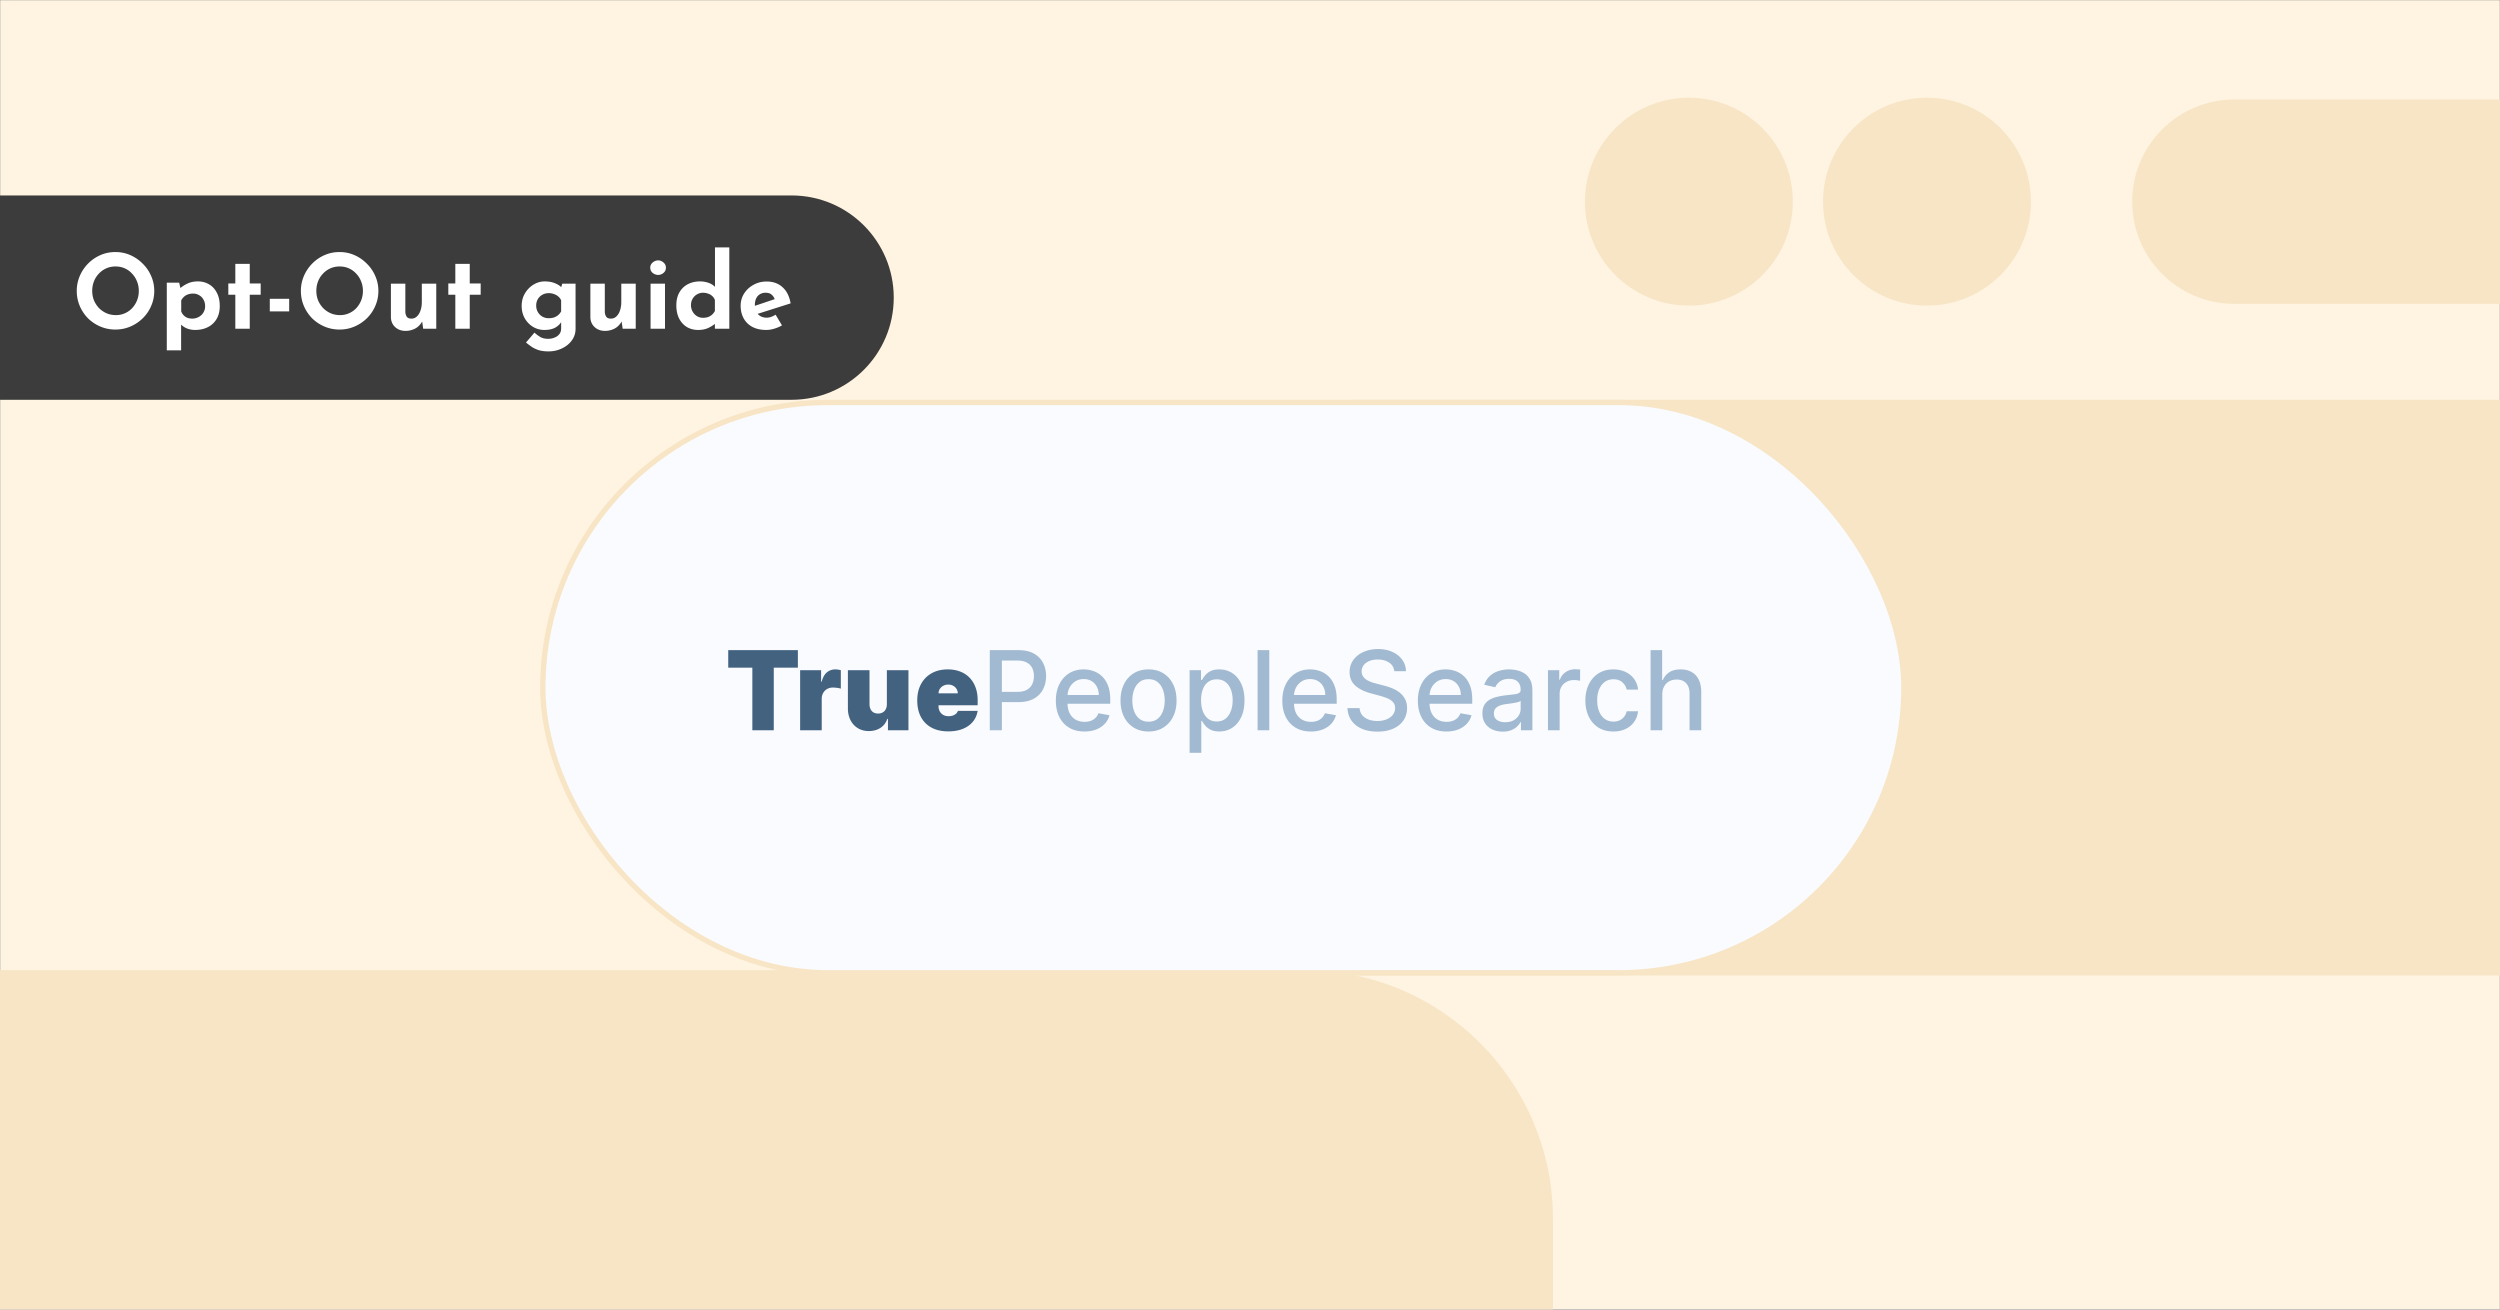 <svg width="1407" height="737" fill="none" xmlns="http://www.w3.org/2000/svg"><rect width="100%" height="100%" fill="#808080" stroke="none"/><g clip-path="url(#a)"><mask id="b" style="mask-type:luminance" maskUnits="userSpaceOnUse" x="0" y="0" width="1407" height="737"><path d="M0 0h1407v737H0V0Z" fill="#fff"/></mask><g mask="url(#b)"><path d="M0 0h1407v737H0V0Z" fill="#FFF4E1"/></g><path d="M0 546h734c77.32 0 140 62.68 140 140v51H0V546Z" fill="#F7E5C6"/></g><path fill="#F7E5C6" d="M761 225h646v324H761zM1200 113.5c0-31.756 25.74-57.5 57.5-57.5H1407v115h-149.5c-31.76 0-57.5-25.744-57.5-57.5Z"/><path d="M0 110h445.5c31.756 0 57.5 25.744 57.5 57.5S477.256 225 445.5 225H0V110Z" fill="#3C3C3C"/><rect x="305.5" y="226.5" width="766" height="321" rx="160.5" fill="#F9FBFE" stroke="#F7E5C6" stroke-width="3"/><circle cx="1084.5" cy="113.5" r="58.5" fill="#F7E5C6"/><circle cx="950.5" cy="113.5" r="58.5" fill="#F7E5C6"/><path d="M43.202 163.714c0-2.939.56-5.723 1.682-8.352a22.396 22.396 0 0 1 4.64-6.96 22.242 22.242 0 0 1 6.96-4.814c2.63-1.16 5.452-1.74 8.468-1.74 2.977 0 5.78.58 8.41 1.74a22.245 22.245 0 0 1 6.96 4.814 21.457 21.457 0 0 1 4.756 6.96c1.16 2.629 1.74 5.413 1.74 8.352 0 3.016-.58 5.839-1.74 8.468a21.457 21.457 0 0 1-4.756 6.96 22.384 22.384 0 0 1-6.96 4.64c-2.63 1.121-5.433 1.682-8.41 1.682-3.016 0-5.839-.561-8.468-1.682a22.382 22.382 0 0 1-6.96-4.64 22.396 22.396 0 0 1-4.64-6.96c-1.122-2.629-1.682-5.452-1.682-8.468Zm8.7 0c0 1.895.328 3.673.986 5.336a14.84 14.84 0 0 0 2.842 4.35 13.773 13.773 0 0 0 4.234 2.9c1.624.696 3.383 1.044 5.278 1.044 1.817 0 3.5-.348 5.046-1.044a12.433 12.433 0 0 0 4.118-2.9 14.5 14.5 0 0 0 2.726-4.35c.657-1.663.986-3.441.986-5.336 0-1.933-.348-3.731-1.044-5.394a13.098 13.098 0 0 0-2.784-4.35 12.05 12.05 0 0 0-4.118-2.958c-1.586-.696-3.306-1.044-5.162-1.044-1.856 0-3.577.348-5.162 1.044a12.657 12.657 0 0 0-4.176 2.958 13.095 13.095 0 0 0-2.784 4.35c-.658 1.663-.986 3.461-.986 5.394Zm57.858 21.982a12.84 12.84 0 0 1-4.466-.812c-1.43-.58-2.629-1.392-3.596-2.436l.232-2.378v17.11h-8.062v-38.106h6.96l1.16 4.93-.638-1.74a18.53 18.53 0 0 1 4.408-2.784c1.624-.735 3.5-1.102 5.626-1.102 2.359 0 4.466.561 6.322 1.682 1.856 1.083 3.306 2.668 4.35 4.756 1.083 2.049 1.624 4.524 1.624 7.424 0 2.861-.599 5.297-1.798 7.308a11.736 11.736 0 0 1-4.93 4.582c-2.088 1.044-4.485 1.566-7.192 1.566Zm-1.624-6.38c1.315 0 2.514-.29 3.596-.87a6.753 6.753 0 0 0 2.668-2.436c.696-1.083 1.044-2.301 1.044-3.654 0-1.431-.309-2.668-.928-3.712a6.056 6.056 0 0 0-2.436-2.494c-1.005-.619-2.126-.928-3.364-.928-1.082 0-2.049.155-2.9.464a6.339 6.339 0 0 0-2.204 1.276c-.618.541-1.16 1.237-1.624 2.088v6.206c.31.812.754 1.527 1.334 2.146a6.135 6.135 0 0 0 2.088 1.45c.851.309 1.76.464 2.726.464Zm24.304-30.798h8.12v11.02h6.148v6.322h-6.148V185h-8.12v-19.14h-3.944v-6.322h3.944v-11.02Zm19.404 19.662h10.904v7.076h-10.904v-7.076Zm17.496-4.466c0-2.939.561-5.723 1.682-8.352a22.409 22.409 0 0 1 4.64-6.96 22.252 22.252 0 0 1 6.96-4.814c2.63-1.16 5.452-1.74 8.468-1.74 2.978 0 5.781.58 8.41 1.74a22.229 22.229 0 0 1 6.96 4.814 21.44 21.44 0 0 1 4.756 6.96c1.16 2.629 1.74 5.413 1.74 8.352 0 3.016-.58 5.839-1.74 8.468a21.44 21.44 0 0 1-4.756 6.96 22.368 22.368 0 0 1-6.96 4.64c-2.629 1.121-5.432 1.682-8.41 1.682-3.016 0-5.838-.561-8.468-1.682a22.391 22.391 0 0 1-6.96-4.64 22.409 22.409 0 0 1-4.64-6.96c-1.121-2.629-1.682-5.452-1.682-8.468Zm8.7 0c0 1.895.329 3.673.986 5.336a14.854 14.854 0 0 0 2.842 4.35 13.786 13.786 0 0 0 4.234 2.9c1.624.696 3.384 1.044 5.278 1.044 1.818 0 3.5-.348 5.046-1.044a12.426 12.426 0 0 0 4.118-2.9 14.491 14.491 0 0 0 2.726-4.35c.658-1.663.986-3.441.986-5.336 0-1.933-.348-3.731-1.044-5.394a13.085 13.085 0 0 0-2.784-4.35 12.043 12.043 0 0 0-4.118-2.958c-1.585-.696-3.306-1.044-5.162-1.044-1.856 0-3.576.348-5.162 1.044a12.666 12.666 0 0 0-4.176 2.958 13.117 13.117 0 0 0-2.784 4.35c-.657 1.663-.986 3.461-.986 5.394Zm50.145 22.504c-2.281 0-4.195-.696-5.742-2.088-1.547-1.431-2.359-3.267-2.436-5.51v-18.966h8.12v15.95c.077 1.121.367 2.03.87 2.726.503.657 1.353.986 2.552.986s2.223-.406 3.074-1.218c.889-.812 1.566-1.914 2.03-3.306.503-1.431.754-3.035.754-4.814v-10.324h8.12V185h-7.366l-.638-4.64.116.522a10.953 10.953 0 0 1-2.204 2.784c-.889.812-1.953 1.431-3.19 1.856-1.199.464-2.552.696-4.06.696Zm28.071-37.7h8.12v11.02h6.148v6.322h-6.148V185h-8.12v-19.14h-3.944v-6.322h3.944v-11.02Zm52.418 49.242c-2.282 0-4.215-.271-5.8-.812-1.547-.541-2.862-1.199-3.944-1.972a55.392 55.392 0 0 1-2.9-2.204l4.756-5.568a22.02 22.02 0 0 0 3.074 2.32c1.198.773 2.764 1.16 4.698 1.16 1.276 0 2.455-.232 3.538-.696 1.121-.425 2.01-1.063 2.668-1.914.696-.851 1.044-1.914 1.044-3.19v-5.568l.29 1.45c-.619 1.315-1.74 2.475-3.364 3.48-1.624.967-3.751 1.45-6.38 1.45-2.282 0-4.408-.58-6.38-1.74-1.934-1.199-3.48-2.803-4.64-4.814-1.16-2.049-1.74-4.369-1.74-6.96 0-2.668.618-5.027 1.856-7.076 1.237-2.088 2.842-3.731 4.814-4.93 1.972-1.199 4.06-1.798 6.264-1.798 2.204 0 4.098.329 5.684.986 1.624.619 2.842 1.392 3.654 2.32l-.29.754.87-2.784h7.482V185c0 2.475-.696 4.659-2.088 6.554-1.392 1.933-3.248 3.441-5.568 4.524-2.282 1.121-4.814 1.682-7.598 1.682Zm-6.902-25.81c0 1.353.309 2.571.928 3.654a6.865 6.865 0 0 0 2.494 2.552c1.082.619 2.281.928 3.596.928 1.121 0 2.107-.135 2.958-.406a7.482 7.482 0 0 0 2.32-1.276 7.315 7.315 0 0 0 1.74-2.146v-6.206a5.419 5.419 0 0 0-1.566-2.146 6.9 6.9 0 0 0-2.436-1.392c-.89-.348-1.895-.522-3.016-.522-1.315 0-2.514.309-3.596.928a6.553 6.553 0 0 0-2.494 2.436c-.619 1.044-.928 2.243-.928 3.596Zm38.675 14.268c-2.282 0-4.196-.696-5.742-2.088-1.547-1.431-2.359-3.267-2.436-5.51v-18.966h8.12v15.95c.077 1.121.367 2.03.87 2.726.502.657 1.353.986 2.552.986 1.198 0 2.223-.406 3.074-1.218.889-.812 1.566-1.914 2.03-3.306.502-1.431.754-3.035.754-4.814v-10.324h8.12V185h-7.366l-.638-4.64.116.522a10.953 10.953 0 0 1-2.204 2.784c-.89.812-1.953 1.431-3.19 1.856-1.199.464-2.552.696-4.06.696Zm25.693-26.564h8.12V185h-8.12v-25.346Zm-.174-8.99c0-1.199.464-2.185 1.392-2.958.967-.773 1.991-1.16 3.074-1.16 1.083 0 2.069.387 2.958 1.16.928.773 1.392 1.759 1.392 2.958 0 1.199-.464 2.185-1.392 2.958-.889.735-1.875 1.102-2.958 1.102-1.083 0-2.107-.367-3.074-1.102-.928-.773-1.392-1.759-1.392-2.958Zm26.98 35.032c-2.358 0-4.466-.541-6.322-1.624-1.856-1.121-3.325-2.726-4.408-4.814-1.044-2.088-1.566-4.563-1.566-7.424 0-2.861.58-5.297 1.74-7.308 1.16-2.011 2.746-3.538 4.756-4.582 2.011-1.044 4.292-1.566 6.844-1.566 1.624 0 3.171.251 4.64.754 1.508.503 2.765 1.276 3.77 2.32v2.552-24.766h8.062V185h-8.12v-4.93l.638 1.74a21.263 21.263 0 0 1-4.408 2.784c-1.624.735-3.499 1.102-5.626 1.102Zm2.668-6.844c1.083 0 2.03-.135 2.842-.406a6.864 6.864 0 0 0 2.204-1.276c.658-.58 1.218-1.295 1.682-2.146v-6.206a5.154 5.154 0 0 0-1.45-2.146c-.618-.619-1.392-1.083-2.32-1.392-.889-.348-1.875-.522-2.958-.522-1.198 0-2.32.309-3.364.928-1.005.58-1.817 1.392-2.436 2.436-.618 1.044-.928 2.243-.928 3.596 0 1.353.31 2.571.928 3.654.619 1.083 1.431 1.933 2.436 2.552a6.485 6.485 0 0 0 3.364.928Zm35.672 6.844c-3.094 0-5.723-.58-7.888-1.74-2.127-1.16-3.751-2.765-4.872-4.814-1.122-2.049-1.682-4.408-1.682-7.076 0-2.552.657-4.853 1.972-6.902 1.314-2.049 3.074-3.673 5.278-4.872 2.204-1.237 4.659-1.856 7.366-1.856 3.634 0 6.612 1.063 8.932 3.19 2.358 2.088 3.886 5.123 4.582 9.106l-19.72 6.264-1.798-4.408 14.268-4.814-1.682.754a5.762 5.762 0 0 0-1.682-2.61c-.774-.773-1.953-1.16-3.538-1.16-1.199 0-2.262.29-3.19.87-.89.541-1.586 1.334-2.088 2.378-.464 1.005-.696 2.204-.696 3.596 0 1.585.29 2.919.87 4.002.58 1.044 1.372 1.837 2.378 2.378 1.005.541 2.126.812 3.364.812.889 0 1.74-.155 2.552-.464.85-.309 1.682-.715 2.494-1.218l3.596 6.032a20.43 20.43 0 0 1-4.408 1.856c-1.547.464-3.016.696-4.408.696Z" fill="#fff"/><path d="M409.853 375.773v-9.864h39.19v9.864h-13.562V411h-12.066v-35.227h-13.562ZM450.315 411v-33.818h11.801v6.429h.352c.617-2.378 1.593-4.117 2.928-5.218 1.351-1.101 2.929-1.652 4.734-1.652.529 0 1.05.045 1.563.133a9.89 9.89 0 0 1 1.52.33v10.37c-.602-.206-1.344-.36-2.224-.462a19.97 19.97 0 0 0-2.268-.155c-1.189 0-2.26.272-3.214.815a5.732 5.732 0 0 0-2.224 2.246c-.543.954-.815 2.077-.815 3.368V411h-12.153Zm48.812-14.795v-19.023h12.153V411h-11.537v-6.429h-.352c-.734 2.158-2.018 3.846-3.853 5.064-1.835 1.204-4.015 1.805-6.539 1.805-2.363 0-4.433-.543-6.209-1.629-1.761-1.086-3.134-2.583-4.117-4.491-.969-1.909-1.461-4.096-1.475-6.561v-21.577h12.153v19.023c.015 1.673.44 2.987 1.277 3.941.851.954 2.04 1.431 3.567 1.431 1.013 0 1.886-.213 2.62-.639a4.36 4.36 0 0 0 1.717-1.849c.411-.808.609-1.769.595-2.884Zm34.539 15.411c-3.611 0-6.723-.689-9.335-2.069-2.598-1.395-4.602-3.391-6.011-5.989-1.394-2.612-2.092-5.739-2.092-9.379 0-3.493.705-6.546 2.114-9.159 1.409-2.613 3.398-4.646 5.967-6.099 2.568-1.453 5.599-2.18 9.093-2.18 2.554 0 4.865.397 6.935 1.189 2.07.793 3.838 1.945 5.306 3.457 1.468 1.497 2.598 3.317 3.391 5.46.792 2.143 1.189 4.558 1.189 7.244v2.818h-30.208v-6.693h19.023c-.015-.969-.264-1.82-.749-2.554a4.76 4.76 0 0 0-1.915-1.739c-.793-.426-1.695-.639-2.708-.639-.984 0-1.886.213-2.708.639a5.116 5.116 0 0 0-1.982 1.717c-.484.734-.741 1.592-.77 2.576v7.222c0 1.086.227 2.054.682 2.906a4.945 4.945 0 0 0 1.96 2.003c.851.485 1.878.727 3.082.727.837 0 1.6-.118 2.29-.352a5.165 5.165 0 0 0 1.805-1.013 4.12 4.12 0 0 0 1.101-1.629h11.097c-.382 2.348-1.285 4.388-2.708 6.12-1.424 1.718-3.31 3.053-5.659 4.007-2.334.94-5.064 1.409-8.19 1.409Z" fill="#436280"/><path d="M557.053 411v-45.091h16.073c3.508 0 6.414.639 8.719 1.916 2.304 1.277 4.029 3.023 5.174 5.24 1.145 2.201 1.717 4.682 1.717 7.441 0 2.775-.58 5.27-1.739 7.486-1.145 2.202-2.877 3.949-5.196 5.24-2.305 1.277-5.204 1.916-8.697 1.916h-11.053v-5.769h10.436c2.217 0 4.015-.381 5.395-1.145 1.379-.778 2.392-1.834 3.038-3.17.646-1.336.969-2.855.969-4.558 0-1.702-.323-3.214-.969-4.535-.646-1.321-1.666-2.356-3.06-3.105-1.38-.748-3.2-1.122-5.461-1.122h-8.542V411h-6.804Zm53.282.683c-3.332 0-6.202-.712-8.609-2.136-2.392-1.439-4.242-3.457-5.548-6.055-1.292-2.613-1.938-5.673-1.938-9.181 0-3.464.646-6.517 1.938-9.159 1.306-2.642 3.126-4.704 5.46-6.187 2.348-1.482 5.093-2.224 8.234-2.224 1.908 0 3.758.316 5.549.947a13.426 13.426 0 0 1 4.821 2.973c1.424 1.35 2.547 3.104 3.369 5.262.822 2.143 1.233 4.748 1.233 7.816v2.333h-26.883v-4.931h20.432c0-1.732-.352-3.266-1.057-4.602a7.988 7.988 0 0 0-2.972-3.192c-1.262-.778-2.745-1.167-4.448-1.167-1.849 0-3.464.455-4.843 1.365a9.163 9.163 0 0 0-3.171 3.522c-.734 1.439-1.101 3.002-1.101 4.69v3.853c0 2.261.397 4.183 1.189 5.769.808 1.585 1.93 2.796 3.369 3.632 1.438.822 3.119 1.233 5.042 1.233 1.247 0 2.385-.176 3.412-.528a7.364 7.364 0 0 0 2.664-1.629c.749-.72 1.321-1.608 1.718-2.664l6.231 1.122a11.29 11.29 0 0 1-2.686 4.822c-1.277 1.365-2.885 2.429-4.822 3.193-1.923.748-4.117 1.123-6.583 1.123Zm36.058 0c-3.17 0-5.937-.727-8.3-2.18-2.363-1.453-4.198-3.486-5.505-6.099-1.306-2.613-1.959-5.666-1.959-9.159 0-3.508.653-6.576 1.959-9.203 1.307-2.627 3.142-4.668 5.505-6.121 2.363-1.453 5.13-2.18 8.3-2.18 3.171 0 5.937.727 8.301 2.18 2.363 1.453 4.197 3.494 5.504 6.121 1.306 2.627 1.959 5.695 1.959 9.203 0 3.493-.653 6.546-1.959 9.159-1.307 2.613-3.141 4.646-5.504 6.099-2.364 1.453-5.13 2.18-8.301 2.18Zm.022-5.527c2.055 0 3.758-.543 5.108-1.629 1.35-1.086 2.349-2.532 2.994-4.337.661-1.806.991-3.795.991-5.967 0-2.158-.33-4.139-.991-5.945-.645-1.82-1.644-3.28-2.994-4.381-1.35-1.101-3.053-1.651-5.108-1.651-2.069 0-3.787.55-5.152 1.651-1.35 1.101-2.356 2.561-3.016 4.381-.646 1.806-.969 3.787-.969 5.945 0 2.172.323 4.161.969 5.967.66 1.805 1.666 3.251 3.016 4.337 1.365 1.086 3.083 1.629 5.152 1.629Zm23.091 17.526v-46.5h6.428v5.482h.551c.382-.704.932-1.519 1.651-2.444s1.718-1.732 2.995-2.422c1.276-.704 2.964-1.057 5.063-1.057 2.731 0 5.167.69 7.31 2.07s3.824 3.369 5.042 5.967c1.233 2.598 1.849 5.724 1.849 9.379 0 3.655-.609 6.789-1.827 9.401-1.218 2.598-2.892 4.602-5.02 6.011-2.128 1.394-4.557 2.092-7.288 2.092-2.054 0-3.735-.345-5.041-1.035-1.292-.69-2.305-1.497-3.039-2.422s-1.299-1.747-1.695-2.466h-.396v17.944h-6.583Zm6.45-29.591c0 2.378.345 4.462 1.035 6.253.69 1.79 1.688 3.192 2.995 4.205 1.306.998 2.906 1.497 4.799 1.497 1.967 0 3.611-.521 4.932-1.563 1.321-1.057 2.319-2.488 2.994-4.293.69-1.806 1.035-3.839 1.035-6.099 0-2.231-.337-4.235-1.013-6.011-.66-1.776-1.658-3.178-2.994-4.205-1.321-1.027-2.972-1.541-4.954-1.541-1.908 0-3.522.492-4.843 1.475-1.307.983-2.298 2.356-2.973 4.117-.675 1.761-1.013 3.816-1.013 6.165Zm38.398-28.182V411h-6.583v-45.091h6.583Zm23.432 45.774c-3.332 0-6.202-.712-8.609-2.136-2.392-1.439-4.242-3.457-5.548-6.055-1.292-2.613-1.938-5.673-1.938-9.181 0-3.464.646-6.517 1.938-9.159 1.306-2.642 3.126-4.704 5.46-6.187 2.349-1.482 5.093-2.224 8.235-2.224 1.908 0 3.757.316 5.548.947s3.398 1.622 4.822 2.973c1.423 1.35 2.546 3.104 3.368 5.262.822 2.143 1.233 4.748 1.233 7.816v2.333h-26.883v-4.931h20.432c0-1.732-.352-3.266-1.057-4.602a7.988 7.988 0 0 0-2.972-3.192c-1.262-.778-2.745-1.167-4.447-1.167-1.85 0-3.464.455-4.844 1.365a9.163 9.163 0 0 0-3.171 3.522c-.734 1.439-1.101 3.002-1.101 4.69v3.853c0 2.261.397 4.183 1.189 5.769.808 1.585 1.931 2.796 3.369 3.632 1.438.822 3.119 1.233 5.042 1.233 1.248 0 2.385-.176 3.413-.528a7.38 7.38 0 0 0 2.664-1.629c.748-.72 1.321-1.608 1.717-2.664l6.231 1.122a11.29 11.29 0 0 1-2.686 4.822c-1.277 1.365-2.885 2.429-4.822 3.193-1.923.748-4.117 1.123-6.583 1.123Zm46.935-33.929c-.235-2.084-1.204-3.699-2.907-4.843-1.702-1.16-3.845-1.74-6.429-1.74-1.849 0-3.449.294-4.799.881-1.351.572-2.4 1.365-3.149 2.378-.734.998-1.101 2.135-1.101 3.412 0 1.072.25 1.997.749 2.774a6.72 6.72 0 0 0 2.004 1.96c.836.514 1.732.947 2.686 1.299.954.338 1.871.616 2.752.837l4.403 1.145c1.439.352 2.914.829 4.426 1.431a17.746 17.746 0 0 1 4.205 2.377 11.387 11.387 0 0 1 3.126 3.655c.808 1.453 1.211 3.193 1.211 5.218 0 2.554-.66 4.822-1.981 6.804-1.307 1.981-3.207 3.544-5.703 4.689-2.48 1.145-5.482 1.718-9.005 1.718-3.376 0-6.297-.536-8.762-1.608-2.466-1.071-4.397-2.59-5.791-4.557-1.394-1.982-2.165-4.33-2.312-7.046h6.826c.132 1.63.66 2.987 1.585 4.074.939 1.071 2.135 1.871 3.589 2.399 1.467.514 3.075.771 4.821.771 1.923 0 3.633-.301 5.13-.903 1.512-.616 2.701-1.468 3.567-2.554.866-1.101 1.299-2.385 1.299-3.853 0-1.335-.382-2.429-1.145-3.28-.748-.852-1.769-1.556-3.06-2.114-1.277-.558-2.723-1.049-4.338-1.475l-5.328-1.453c-3.61-.984-6.473-2.429-8.586-4.338-2.099-1.908-3.149-4.432-3.149-7.573 0-2.598.705-4.866 2.114-6.804 1.409-1.937 3.317-3.442 5.724-4.513 2.407-1.086 5.123-1.629 8.147-1.629 3.053 0 5.746.535 8.08 1.607 2.348 1.071 4.198 2.546 5.548 4.425 1.351 1.864 2.055 4.007 2.114 6.429h-6.561Zm29.354 33.929c-3.332 0-6.202-.712-8.609-2.136-2.392-1.439-4.242-3.457-5.548-6.055-1.292-2.613-1.938-5.673-1.938-9.181 0-3.464.646-6.517 1.938-9.159 1.306-2.642 3.126-4.704 5.46-6.187 2.349-1.482 5.093-2.224 8.235-2.224 1.908 0 3.757.316 5.548.947s3.398 1.622 4.822 2.973c1.423 1.35 2.546 3.104 3.368 5.262.822 2.143 1.233 4.748 1.233 7.816v2.333h-26.883v-4.931h20.432c0-1.732-.352-3.266-1.057-4.602a7.988 7.988 0 0 0-2.972-3.192c-1.262-.778-2.745-1.167-4.447-1.167-1.85 0-3.464.455-4.844 1.365a9.163 9.163 0 0 0-3.171 3.522c-.734 1.439-1.1 3.002-1.1 4.69v3.853c0 2.261.396 4.183 1.188 5.769.808 1.585 1.931 2.796 3.369 3.632 1.439.822 3.119 1.233 5.042 1.233 1.248 0 2.385-.176 3.413-.528a7.38 7.38 0 0 0 2.664-1.629c.748-.72 1.321-1.608 1.717-2.664l6.231 1.122a11.29 11.29 0 0 1-2.686 4.822c-1.277 1.365-2.884 2.429-4.822 3.193-1.923.748-4.117 1.123-6.583 1.123Zm31.655.066c-2.143 0-4.081-.397-5.813-1.189-1.732-.808-3.104-1.975-4.117-3.501-.998-1.527-1.497-3.398-1.497-5.614 0-1.909.367-3.479 1.101-4.712a8.126 8.126 0 0 1 2.972-2.928c1.248-.72 2.642-1.263 4.183-1.63a41.652 41.652 0 0 1 4.712-.836l4.932-.573c1.262-.161 2.18-.418 2.752-.77.573-.353.859-.925.859-1.718v-.154c0-1.923-.543-3.412-1.63-4.469-1.071-1.057-2.671-1.585-4.799-1.585-2.217 0-3.963.491-5.24 1.475-1.263.968-2.136 2.047-2.62 3.236l-6.187-1.409c.734-2.055 1.805-3.713 3.214-4.976a13.05 13.05 0 0 1 4.91-2.774 19.173 19.173 0 0 1 5.835-.881c1.35 0 2.781.162 4.293.485a12.57 12.57 0 0 1 4.271 1.717c1.336.837 2.43 2.033 3.281 3.589.851 1.541 1.277 3.545 1.277 6.011V411h-6.429v-4.624h-.264c-.426.852-1.064 1.688-1.916 2.51-.851.822-1.945 1.505-3.28 2.048-1.336.543-2.936.815-4.8.815Zm1.431-5.285c1.82 0 3.376-.359 4.668-1.078 1.306-.72 2.297-1.659 2.972-2.819a7.307 7.307 0 0 0 1.035-3.764v-4.36c-.235.235-.69.455-1.365.661-.661.191-1.417.359-2.268.506-.851.132-1.681.257-2.488.374-.807.103-1.482.191-2.026.265-1.277.161-2.443.433-3.5.814-1.042.382-1.879.932-2.51 1.651-.617.705-.925 1.644-.925 2.819 0 1.629.602 2.862 1.805 3.699 1.204.822 2.738 1.232 4.602 1.232ZM871.187 411v-33.818h6.363v5.372h.352c.617-1.82 1.703-3.251 3.259-4.293 1.57-1.057 3.346-1.586 5.328-1.586.411 0 .895.015 1.453.044.573.03 1.02.067 1.343.111v6.296c-.264-.073-.734-.154-1.409-.242a13.408 13.408 0 0 0-2.026-.154c-1.555 0-2.942.33-4.161.991a7.365 7.365 0 0 0-2.862 2.708c-.704 1.145-1.057 2.451-1.057 3.919V411h-6.583Zm36.829.683c-3.273 0-6.091-.742-8.454-2.224-2.349-1.497-4.154-3.56-5.417-6.187-1.262-2.627-1.893-5.636-1.893-9.027 0-3.435.646-6.466 1.937-9.093 1.292-2.642 3.112-4.704 5.461-6.187 2.348-1.482 5.115-2.224 8.3-2.224 2.569 0 4.859.478 6.869 1.432 2.011.939 3.633 2.26 4.866 3.963 1.248 1.702 1.989 3.691 2.224 5.966h-6.407c-.352-1.585-1.16-2.95-2.422-4.095-1.248-1.145-2.921-1.717-5.02-1.717-1.835 0-3.442.484-4.822 1.453-1.365.954-2.429 2.319-3.192 4.095-.763 1.761-1.145 3.846-1.145 6.253 0 2.466.374 4.594 1.123 6.385.749 1.791 1.805 3.178 3.17 4.161 1.38.984 3.002 1.475 4.866 1.475 1.248 0 2.378-.227 3.391-.682a6.932 6.932 0 0 0 2.576-2.004c.704-.866 1.196-1.908 1.475-3.126h6.407c-.235 2.187-.947 4.139-2.136 5.856-1.189 1.718-2.781 3.068-4.777 4.051-1.982.984-4.308 1.476-6.98 1.476Zm27.516-20.763V411h-6.583v-45.091h6.495v16.777h.418c.793-1.82 2.004-3.266 3.633-4.337 1.629-1.072 3.758-1.608 6.385-1.608 2.319 0 4.345.478 6.077 1.432 1.746.954 3.097 2.377 4.051 4.271.969 1.879 1.453 4.227 1.453 7.045V411h-6.583v-20.718c0-2.481-.639-4.403-1.916-5.769-1.277-1.379-3.053-2.069-5.328-2.069-1.556 0-2.95.33-4.183.991-1.218.66-2.18 1.629-2.884 2.906-.69 1.262-1.035 2.789-1.035 4.579Z" fill="#A1B9D1"/><defs><clipPath id="a"><path fill="#fff" d="M0 0h1407v737H0z"/></clipPath></defs></svg>